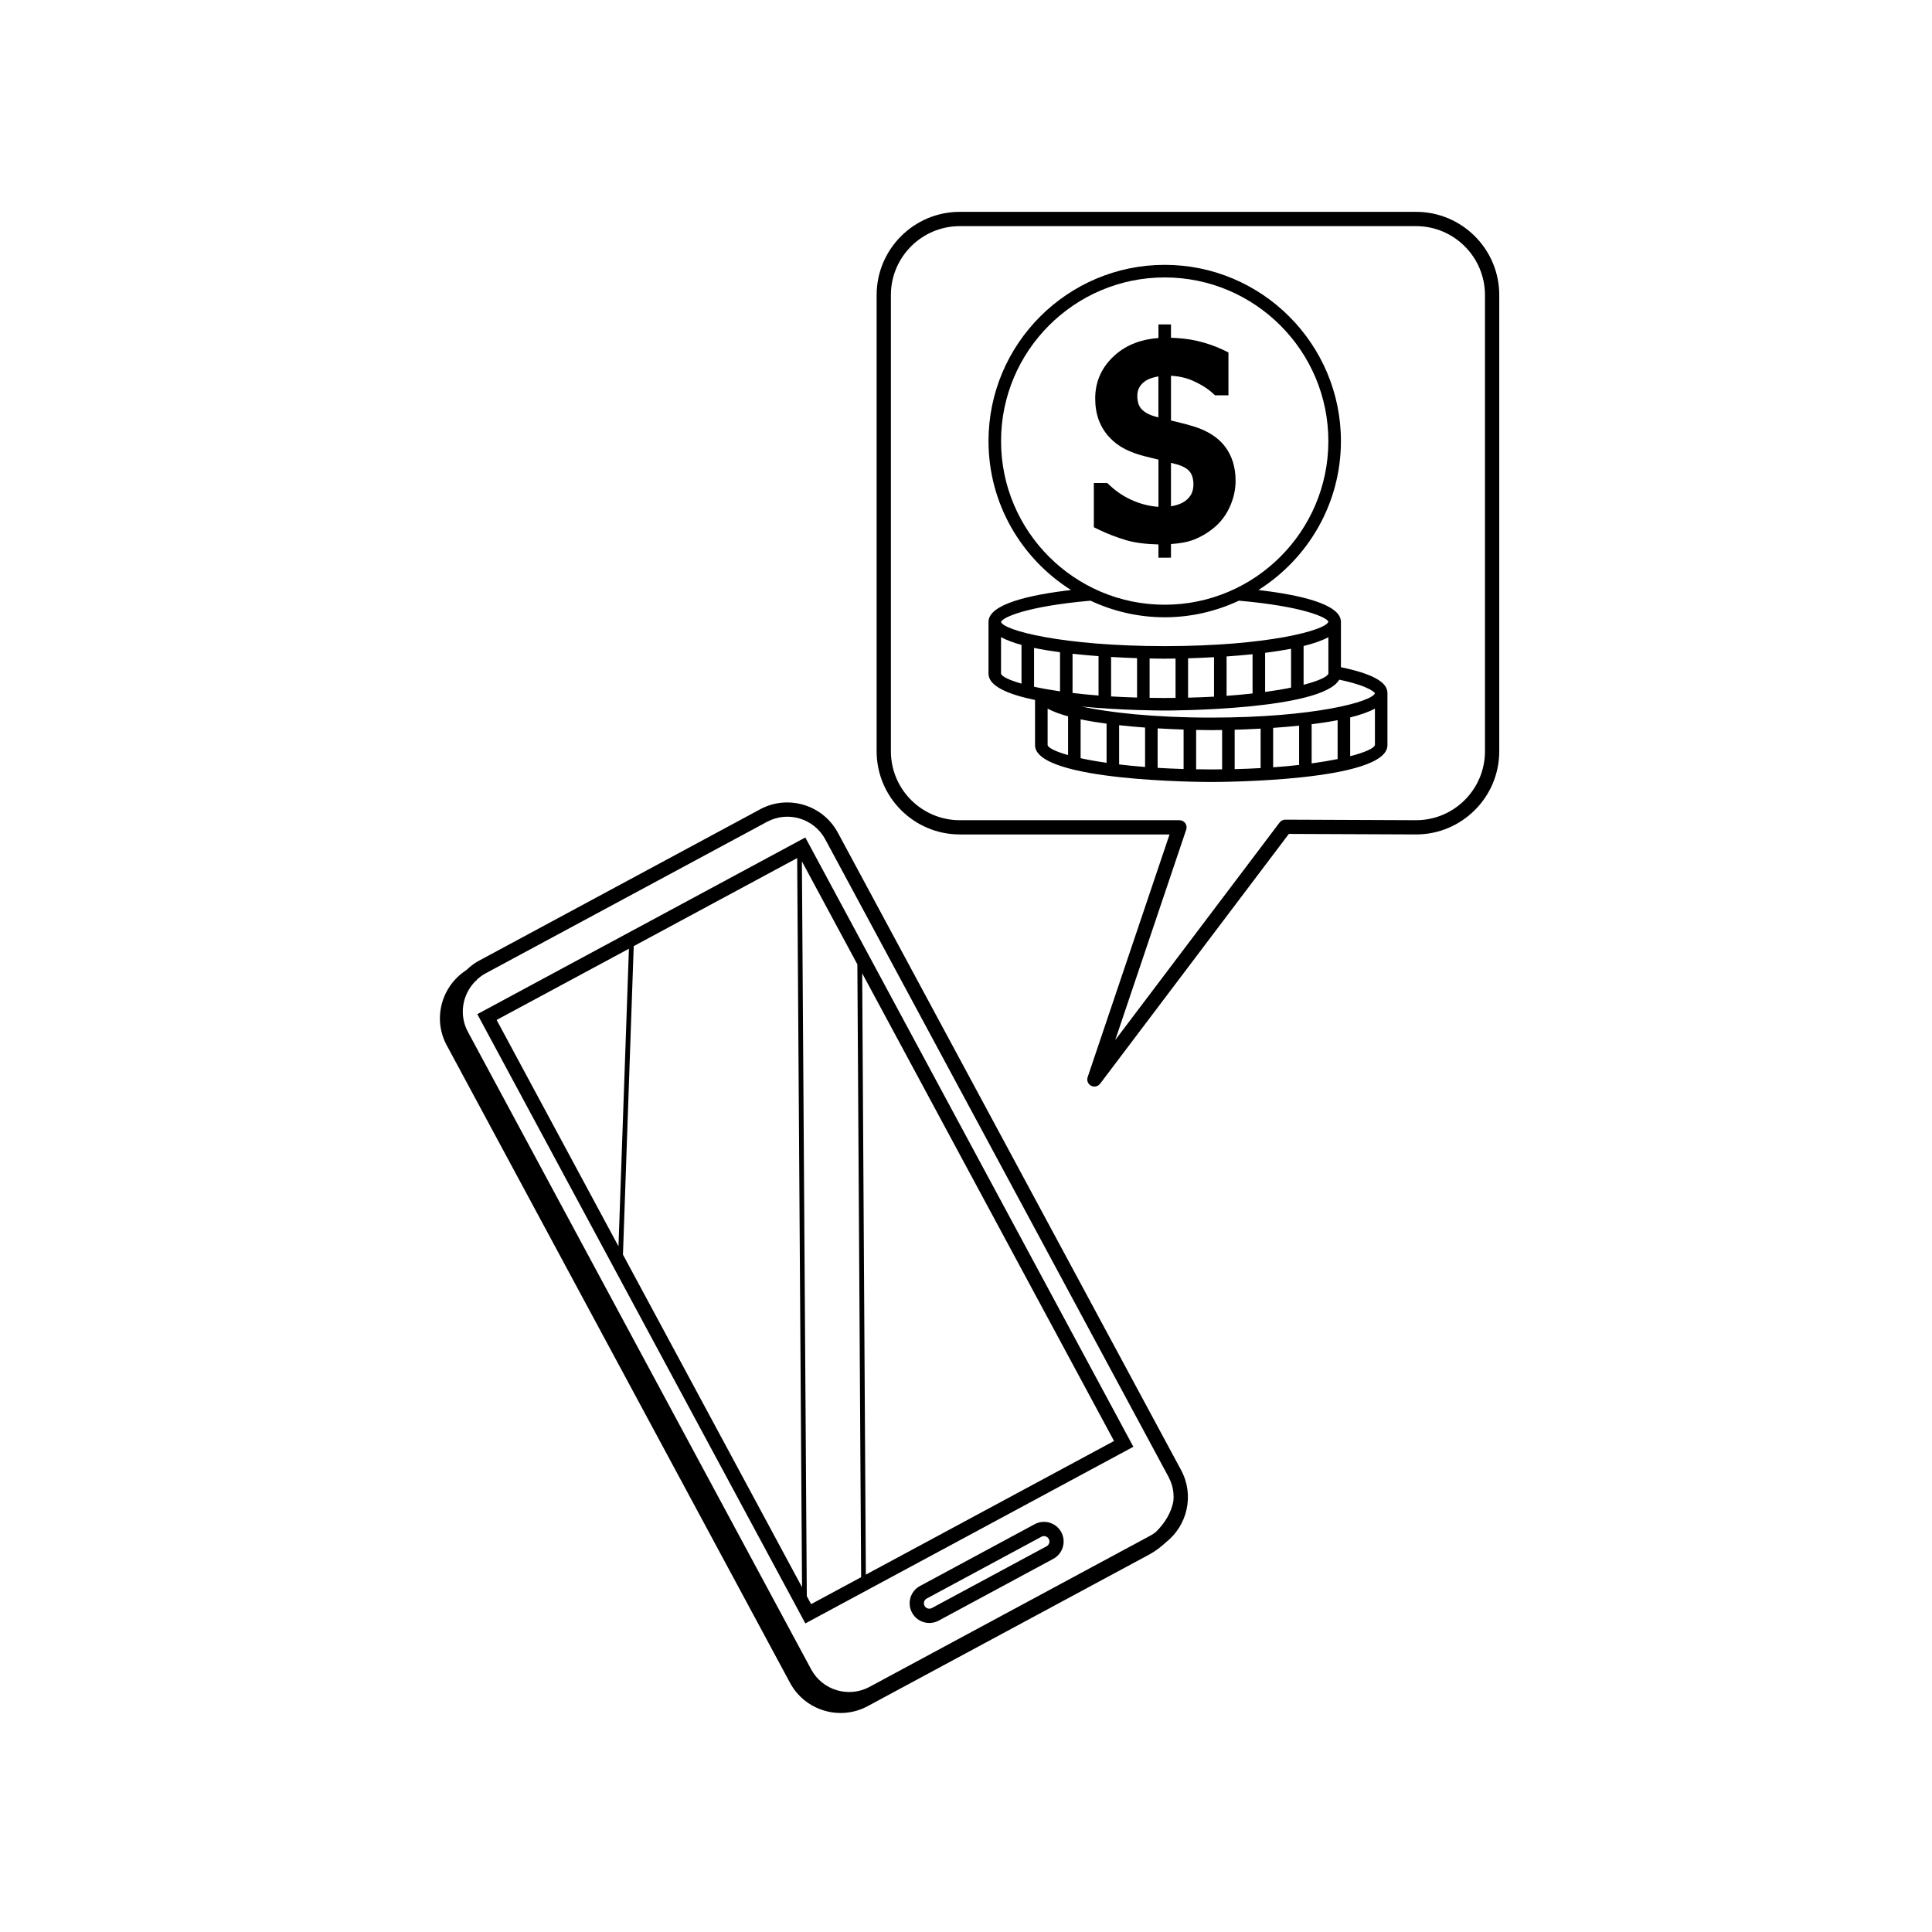 <?xml version="1.0" encoding="UTF-8"?>
<!-- Uploaded to: SVG Repo, www.svgrepo.com, Generator: SVG Repo Mixer Tools -->
<svg fill="#000000" width="800px" height="800px" version="1.1" viewBox="144 144 512 512" xmlns="http://www.w3.org/2000/svg">
 <g>
  <path d="m499.36 320.82v-12.016c0-4.727-10.941-7.164-21.867-8.445 13.113-8.277 21.867-22.848 21.867-39.469 0-25.75-20.949-46.703-46.703-46.703-25.746 0-46.691 20.949-46.691 46.703 0 16.621 8.75 31.191 21.867 39.469-10.934 1.281-21.867 3.719-21.867 8.445v13.738c0 3.316 5.301 5.512 12.332 6.957v11.984c0 9.645 44.793 9.754 46.699 9.754s46.691-0.105 46.691-9.754v-13.75c0-1.898-1.336-4.644-12.328-6.914zm-90.07-59.926c0-23.922 19.453-43.371 43.367-43.371 23.914 0 43.371 19.453 43.371 43.371 0 23.91-19.457 43.363-43.371 43.363-23.918 0-43.367-19.453-43.367-43.363zm0 47.93c0.379-1.199 6.656-4.133 23.699-5.637 5.984 2.797 12.641 4.398 19.668 4.398 7.031 0 13.684-1.602 19.668-4.398 17.086 1.508 23.355 4.449 23.711 5.578-0.676 2.262-16.164 6.465-43.379 6.465-27.188 0-42.672-4.191-43.367-6.387zm86.746 4.035v9.652c-0.258 0.828-2.504 1.91-6.57 2.961v-10.273c2.609-0.648 4.867-1.414 6.57-2.34zm-9.891 3.074v10.293c-2 0.414-4.301 0.797-6.879 1.152v-10.375c2.379-0.297 4.695-0.652 6.879-1.07zm-10.203 1.445v10.398c-2.137 0.246-4.43 0.453-6.883 0.629v-10.438c2.234-0.156 4.555-0.348 6.883-0.59zm-10.211 0.785v10.461c-2.18 0.117-4.481 0.207-6.879 0.266v-10.43c1.984-0.062 4.332-0.16 6.879-0.297zm-10.199 0.363v10.418c-0.953 0.012-1.891 0.031-2.871 0.031-1.371 0-2.695-0.02-4.004-0.039v-10.43c2.215 0.051 3.691 0.051 4.004 0.051 0.254-0.004 1.289-0.004 2.871-0.031zm-10.199-0.105v10.438c-2.398-0.07-4.711-0.168-6.879-0.297v-10.461c2.504 0.148 4.836 0.25 6.879 0.32zm-30.625 6.746c-3.336-0.945-5.199-1.891-5.422-2.625v-9.684c1.449 0.785 3.289 1.465 5.422 2.047zm3.328 0.828v-10.293c2.168 0.453 4.488 0.828 6.883 1.152v10.363c-2.606-0.383-4.914-0.793-6.883-1.223zm9.016 18.113c-3.336-0.945-5.203-1.898-5.422-2.625v-9.691c1.449 0.785 3.289 1.465 5.422 2.047zm1.184-26.852c2.312 0.258 4.641 0.465 6.887 0.629v10.438c-2.465-0.195-4.758-0.422-6.887-0.68zm9.02 28.891c-2.609-0.363-4.914-0.785-6.879-1.211v-10.305c2.16 0.453 4.484 0.836 6.879 1.152zm10.203 1.109c-2.465-0.188-4.746-0.414-6.879-0.672v-10.398c2.309 0.258 4.629 0.465 6.879 0.629zm10.207 0.543c-2.394-0.082-4.711-0.168-6.883-0.309v-10.461c2.516 0.145 4.852 0.246 6.883 0.316zm10.207 0.086c-0.953 0.012-1.891 0.02-2.871 0.02-1.371 0-2.695-0.012-4.012-0.039v-10.43c2.215 0.051 3.691 0.059 4.012 0.059 0.258 0 1.293 0 2.871-0.039zm10.207-0.332c-2.188 0.125-4.481 0.215-6.879 0.277v-10.438c1.984-0.059 4.328-0.145 6.879-0.297zm10.195-0.836c-2.133 0.246-4.43 0.453-6.879 0.629v-10.449c2.231-0.156 4.555-0.344 6.879-0.59zm10.207-1.555c-2 0.402-4.301 0.797-6.883 1.152v-10.383c2.379-0.297 4.707-0.648 6.883-1.074zm9.887-3.711c-0.25 0.828-2.504 1.91-6.559 2.953v-10.273c2.606-0.648 4.856-1.414 6.559-2.344zm-43.367-7.277c-15.426 0-27.074-1.359-34.398-2.934 10.762 1.031 21.164 1.062 22.062 1.062 1.793 0 41.625-0.102 46.25-8.176 8.484 1.797 9.43 3.57 9.465 3.57-0.684 2.262-16.164 6.477-43.379 6.477z"/>
  <path d="m454.32 291.8v-3.621c2.238-0.156 4.277-0.484 5.977-1.133 2.223-0.867 4.246-2.106 6.016-3.707 1.621-1.496 2.902-3.344 3.797-5.481 0.883-2.106 1.336-4.281 1.336-6.484 0-3.512-0.934-6.543-2.766-8.984-1.832-2.449-4.691-4.281-8.488-5.43-1.344-0.414-3.039-0.855-5.078-1.34-0.289-0.059-0.52-0.117-0.789-0.188v-11.859c1.906 0.117 3.875 0.492 5.68 1.281 2.18 0.961 3.981 2.074 5.356 3.324l0.629 0.578h3.562v-11.355l-1.25-0.609c-2.188-1.062-4.621-1.891-7.246-2.5-2.133-0.473-4.402-0.699-6.731-0.785v-3.531h-3.324v3.602c-4.484 0.324-8.332 1.762-11.387 4.41-3.566 3.109-5.371 7.008-5.371 11.602 0 2.144 0.324 4.098 0.977 5.824 0.664 1.715 1.602 3.219 2.793 4.481 1.184 1.281 2.578 2.324 4.144 3.117 1.445 0.734 3.113 1.359 4.969 1.84 1.512 0.383 2.766 0.699 3.875 0.961v12.496c-1.969-0.117-4.137-0.578-6.352-1.484-2.43-0.984-4.641-2.402-6.574-4.223l-0.641-0.598h-3.551v11.719l1.238 0.609c2.273 1.102 4.742 2.055 7.324 2.828 2.383 0.699 5.297 1.043 8.551 1.125v3.523l3.324-0.016zm0-25.141c0.523 0.137 0.977 0.238 1.551 0.402 1.605 0.453 2.766 1.113 3.445 1.961 0.629 0.805 0.953 1.941 0.953 3.367 0 1.785-0.613 3.117-1.934 4.191-0.941 0.766-2.332 1.32-4.016 1.594zm-4.164-12.27c-1.641-0.453-2.883-1.145-3.68-2.016-0.727-0.816-1.074-1.949-1.074-3.473 0-1.594 0.605-2.785 1.914-3.777 0.953-0.73 2.262-1.125 3.672-1.375v10.863c-0.266-0.074-0.582-0.168-0.832-0.223z"/>
  <path d="m418.2 547.93-30.395 16.375c-2.527 1.359-3.481 4.523-2.117 7.055 1.359 2.539 4.523 3.481 7.062 2.125l30.383-16.375c2.527-1.359 3.481-4.523 2.125-7.055-1.359-2.539-4.527-3.481-7.059-2.125zm3.148 5.852-30.383 16.363c-0.699 0.383-1.578 0.117-1.949-0.578-0.371-0.695-0.117-1.566 0.578-1.941l30.395-16.375c0.699-0.363 1.566-0.105 1.949 0.59 0.379 0.703 0.113 1.57-0.59 1.941z"/>
  <path d="m270.49 412.76 86.938 161.46 86.926-46.809-86.934-161.47zm5.121 1.535 35.059-18.871-2.766 78.863zm33.48 62.191 2.852-81.754 43.316-23.332 1.289 193.23zm130.14 49.391-65.773 35.414-0.969-159.36zm-67.02 36.094-13.254 7.133-1.145-2.117-1.301-194.72 14.699 27.297z"/>
  <path d="m366.03 364.65c-3.977-7.371-13.203-10.148-20.574-6.184l-74.621 40.188c-1.238 0.66-2.301 1.527-3.266 2.449-6.594 4.254-8.961 12.891-5.184 19.906l90.984 168.96c3.965 7.371 13.195 10.148 20.566 6.184l74.629-40.188c1.602-0.867 3.078-1.988 4.418-3.238 5.707-4.481 7.578-12.523 4.027-19.121zm84.223 185.39c-0.395 0.289-0.766 0.578-1.211 0.816l-74.617 40.188c-5.543 2.984-12.48 0.898-15.457-4.644l-90.973-168.96c-2.438-4.523-1.457-9.949 1.996-13.422 0.125-0.082 0.227-0.168 0.352-0.238l-0.039-0.082c0.691-0.648 1.445-1.238 2.324-1.715l74.621-40.18c5.543-2.992 12.48-0.906 15.457 4.637l90.973 168.96c0.363 0.68 0.648 1.387 0.875 2.098 0 0.02 0.012 0.031 0.012 0.051 0.395 1.32 0.516 2.676 0.422 4.004-0.438 3.082-2.289 6.16-4.734 8.492z"/>
  <path d="m519.27 200.14h-120.91c-12.156 0-22.043 9.891-22.043 22.043v120.91c0 12.152 9.883 22.043 22.043 22.043h55.582l-21.703 64.32c-0.297 0.883 0.09 1.84 0.906 2.273 0.281 0.152 0.586 0.223 0.883 0.223 0.574 0 1.137-0.266 1.508-0.75l50.02-66.207 33.719 0.141c12.156 0 22.043-9.891 22.043-22.043v-120.91c0-12.152-9.891-22.043-22.043-22.043zm18.262 142.96c0 10.07-8.191 18.262-18.258 18.262l-34.656-0.145h-0.004c-0.594 0-1.152 0.277-1.508 0.75l-43.562 57.66 18.816-55.773c0.195-0.574 0.102-1.211-0.258-1.707-0.352-0.492-0.926-0.785-1.535-0.785h-58.211c-10.07 0-18.262-8.191-18.262-18.262v-120.91c0-10.07 8.191-18.262 18.262-18.262h120.91c10.07 0 18.262 8.191 18.262 18.262z"/>
 </g>
</svg>